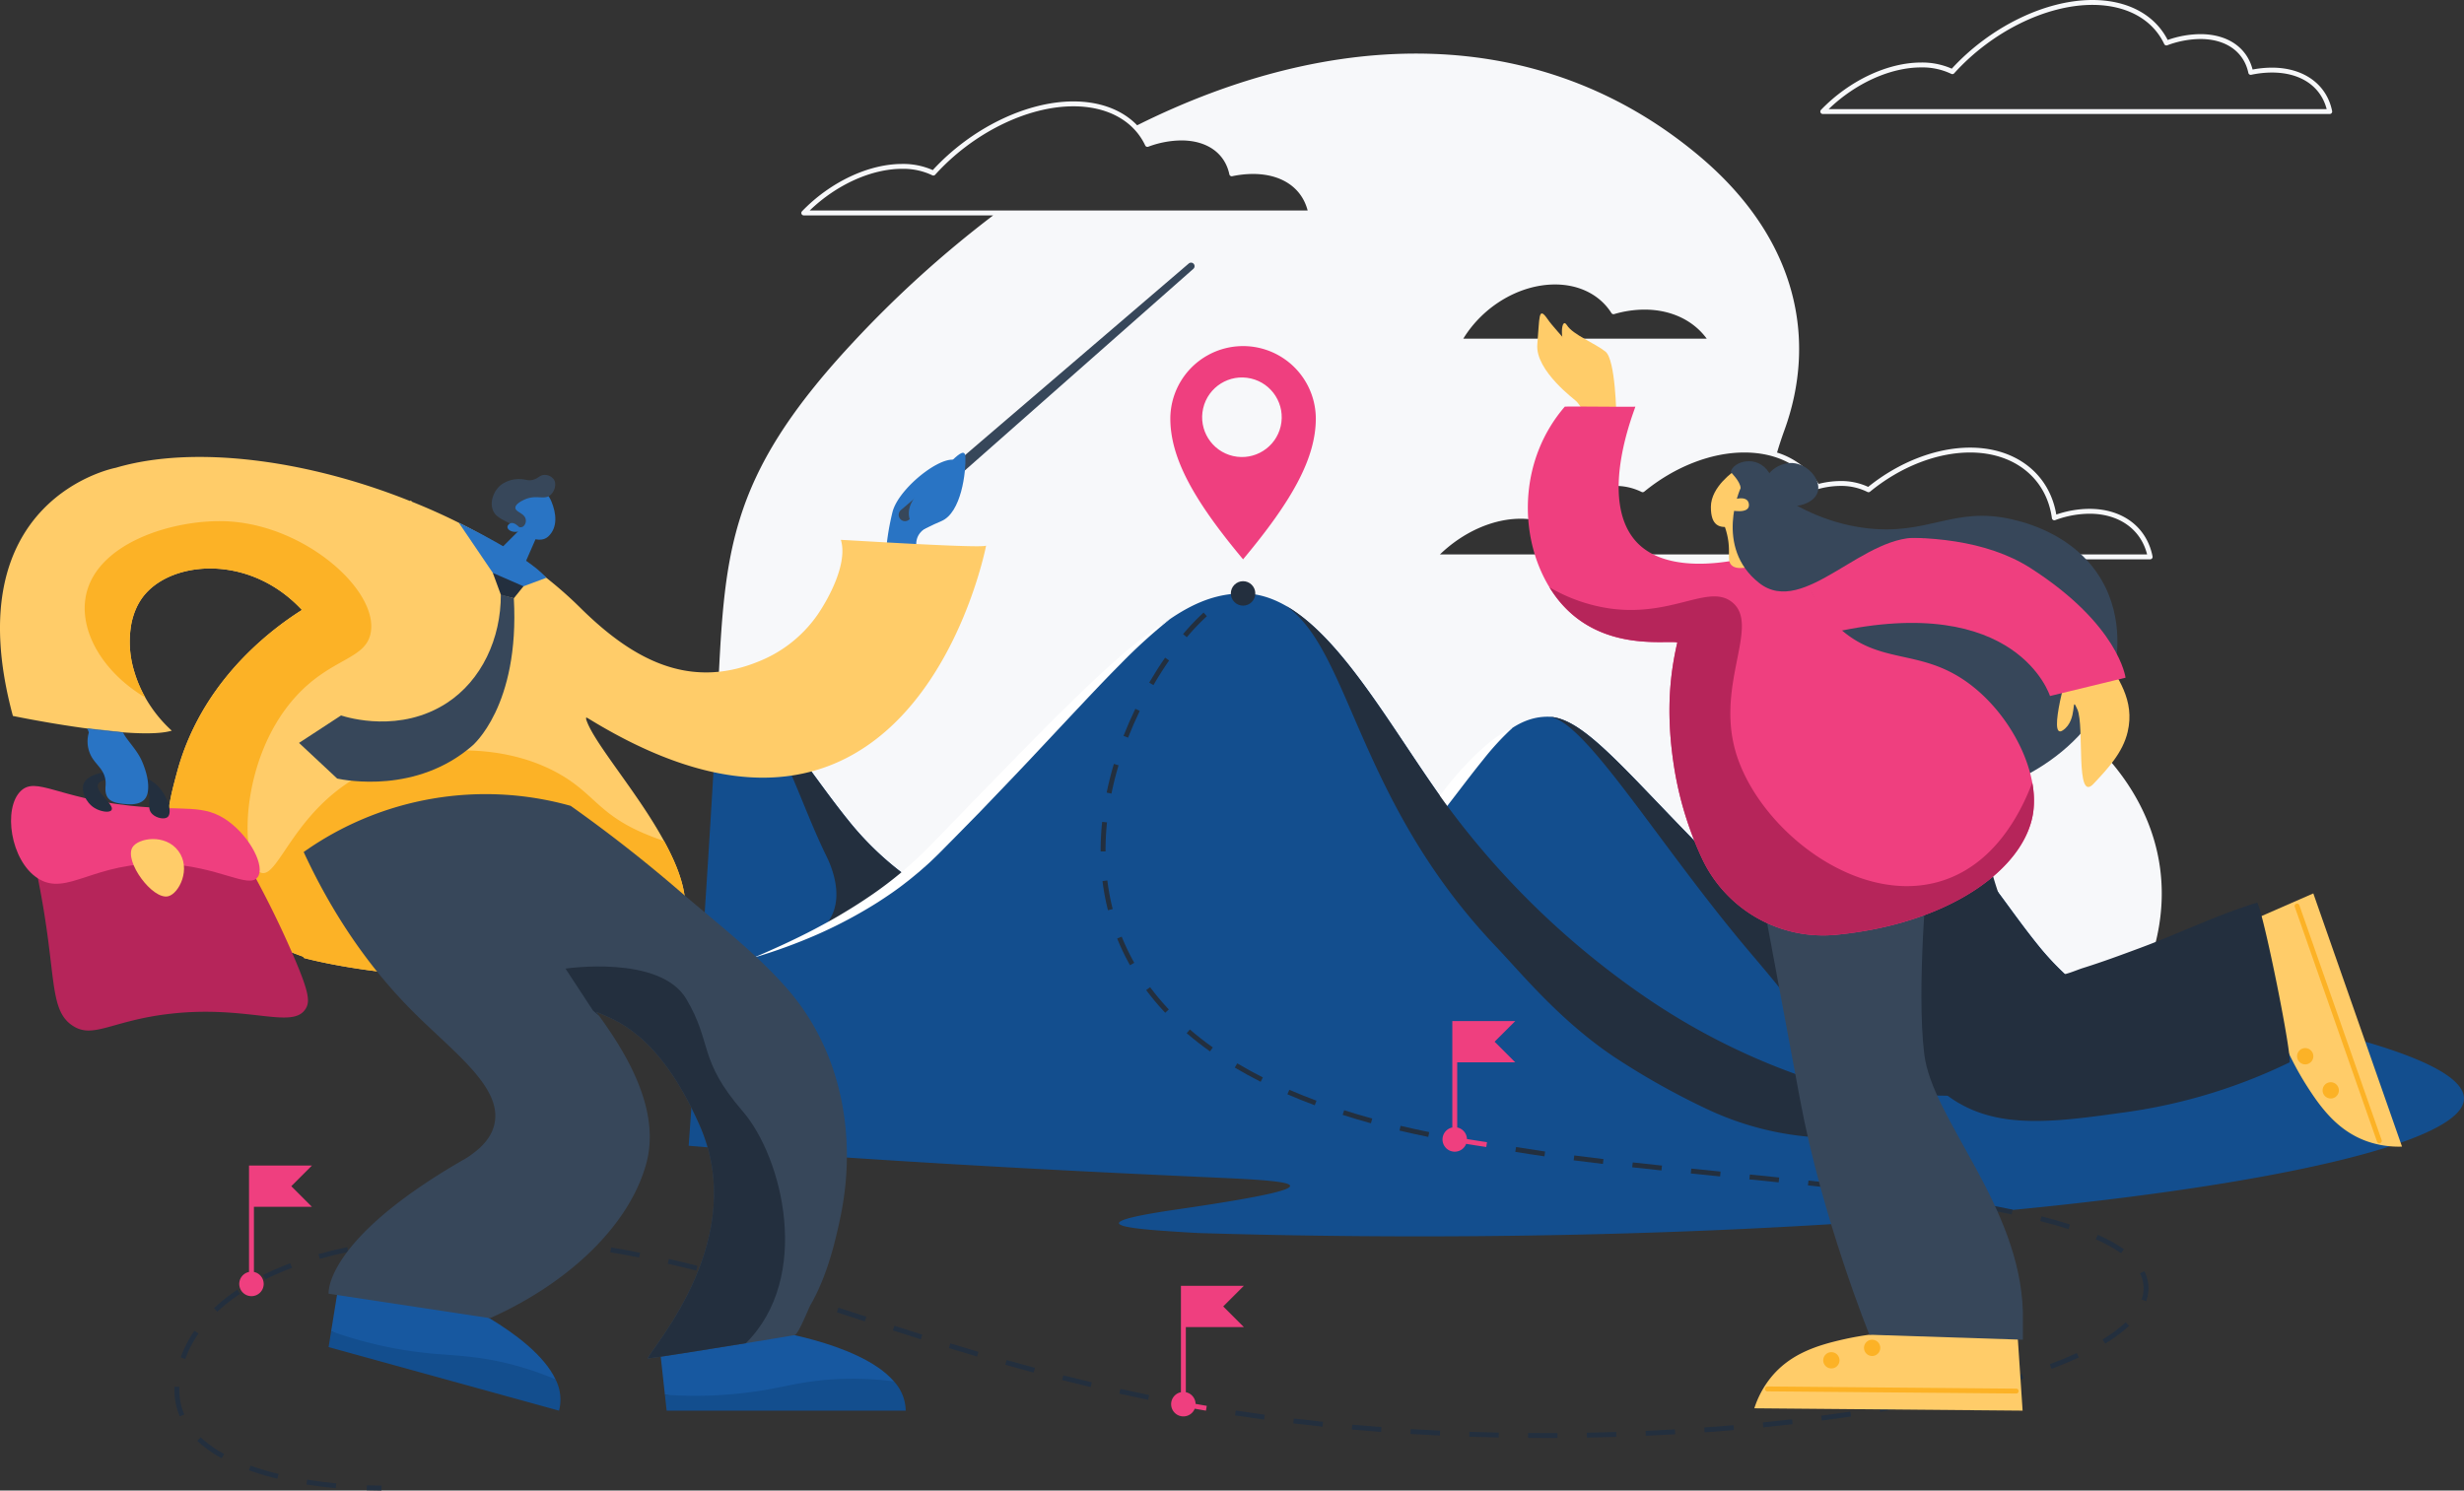 <svg xmlns="http://www.w3.org/2000/svg" width="987.53" height="597.457" viewBox="0 0 987.53 597.457">
  <rect x="0" y="0" width="987.53" height="597.457" fill="#333333" stroke="none"/>
  <g id="Group_2084" data-name="Group 2084" transform="translate(-155.652 -505.31)">
    <path id="Path_2264" data-name="Path 2264" d="M2000.94,532.425a42.01,42.01,0,0,0-7.76.758c-2.315-8.908-10.074-14.191-20.955-14.191a40.232,40.232,0,0,0-13.083,2.337c-5.21-10.194-16.146-16.019-30.163-16.019-18.947,0-40.994,10.785-56.364,27.528a29.262,29.262,0,0,0-12.287-2.467c-13.469,0-28.842,7.269-40.119,18.97a.98.98,0,0,0,.706,1.661h203.177a.98.98,0,0,0,.961-1.174C2022.894,539.093,2013.655,532.425,2000.94,532.425Zm-177.66,16.616c10.734-10.354,24.738-16.709,37.048-16.709a26.926,26.926,0,0,1,12.085,2.582.978.978,0,0,0,1.164-.221c15.034-16.658,36.78-27.422,55.4-27.422,13.589,0,24.079,5.72,28.781,15.692a.98.98,0,0,0,1.223.5,38.771,38.771,0,0,1,13.242-2.513c10.264,0,17.463,5.076,19.259,13.579a.978.978,0,0,0,1.16.757,40.7,40.7,0,0,1,8.3-.9c11.425,0,19.527,5.451,21.921,14.655Zm27.765,216.965c-31.527-5.336-45.871-19.507-50.778-36.494h151.851a.981.981,0,0,0,.962-1.169c-2.312-11.764-11.994-19.072-25.268-19.072a41.61,41.61,0,0,0-13.305,2.293c-2.771-16.344-16.2-26.832-34.548-26.832-13.566,0-28.42,5.73-40.844,15.739a25.631,25.631,0,0,0-11.1-2.342,35.38,35.38,0,0,0-8.75,1.144,30.916,30.916,0,0,0-16.678-12.557c.893-3.021,1.869-5.993,2.918-8.869,13.018-35.72,5.953-76.676-34.7-110.513-64.012-53.275-146.8-50.684-224.677-11.806-5.933-6.152-14.834-9.563-25.545-9.563-18.948,0-40.995,10.785-56.364,27.527a29.267,29.267,0,0,0-12.287-2.467c-13.469,0-28.842,7.269-40.119,18.97a.98.98,0,0,0,.706,1.661h75.9a441.5,441.5,0,0,0-56.547,51.3c-50.679,54.522-51.09,84.6-53.923,143.519L1507.66,943.411l429.875-24.388C1988.585,844.927,1930.553,779.462,1851.045,766.006ZM1414.882,589.695c10.733-10.354,24.737-16.709,37.047-16.709a26.917,26.917,0,0,1,12.085,2.582.979.979,0,0,0,1.165-.221c15.034-16.658,36.78-27.422,55.4-27.422,13.589,0,24.079,5.719,28.782,15.692a.98.98,0,0,0,1.222.5,38.77,38.77,0,0,1,13.243-2.513c10.264,0,17.463,5.076,19.257,13.579a.98.98,0,0,0,1.16.757,40.711,40.711,0,0,1,8.3-.9c11.424,0,19.526,5.452,21.92,14.655Zm298.734,29.644c9.75,0,17.986,4.176,22.6,11.458a.982.982,0,0,0,1.1.416,43.371,43.371,0,0,1,12.178-1.8c10.5,0,19.472,4.221,24.913,11.649h-97.565C1684.817,628,1699.39,619.339,1713.616,619.339Zm-13.816,93.9a29.882,29.882,0,0,1,7.294.875.974.974,0,0,0,.945-.27c8.3-8.615,19.319-13.758,29.466-13.758a23.435,23.435,0,0,1,10.782,2.411.978.978,0,0,0,1.068-.114c12.178-9.973,26.791-15.694,40.092-15.694,12.729,0,22.864,5.053,28.542,14.228a.983.983,0,0,0,1.094.429,33.727,33.727,0,0,1,8.932-1.261A23.434,23.434,0,0,1,1838.8,702.5a.978.978,0,0,0,1.068-.114c12.178-9.973,26.791-15.694,40.092-15.694,17.745,0,30.615,10.331,32.786,26.32a.981.981,0,0,0,1.308.789,40.163,40.163,0,0,1,13.76-2.57c11.829,0,20.565,6.219,23.084,16.32H1667.477C1676.8,718.554,1688.729,713.241,1699.8,713.241Z" transform="translate(-934.724)" fill="#f7f8fa"/>
    <path id="Path_2265" data-name="Path 2265" d="M1886.631,1674.371a107.918,107.918,0,0,1-15.825-15.536c-18.9-23.009-28.749-44.645-46.467-44.645s-30.317,19.1-44.645,35.533c-1.307,1.5-2.716,3.052-4.22,4.637a234.225,234.225,0,0,1-26.758-22.074c-41.037-39.8-59.849-66.511-75.622-66.511-12.387,0-22.952,9.172-41.754,33.71l-.157-.218c-25.767-35.995-49.818-82.911-80.178-82.911s-52.716,30.655-123.911,102.956a138.363,138.363,0,0,1-11.224,10.186,122.415,122.415,0,0,1-21.6-20.361c-21-25.563-31.941-49.6-51.625-49.6-.774,0-1.53.05-2.279.123-2.927,52.709-6.839,112.929-11.56,178.089,64.745,5.374,135.092,9.33,204.369,12.458,35.475,1.6,64.273,2.464-8.6,13.061-32.74,4.761-27.293,7-6.283,8.526,7.888.572,14.135.922,15.391.959,272.855,8.226,505.723-23.383,506.638-53.741C2040.8,1703.262,1981.706,1687.268,1886.631,1674.371Z" transform="translate(-897.15 -773.177)" fill="#134e8e" fill-rule="evenodd"/>
    <path id="Path_2266" data-name="Path 2266" d="M2598.838,1755.487c4.3-4.032,8.962-7.908,14.366-10.351a107.431,107.431,0,0,0-11.77,12.751c-3.636,4.47-7.13,9.075-10.658,13.668s-7.046,9.215-10.652,13.78l-3.629-2.682c3.33-4.805,6.808-9.513,10.485-14.084A137.391,137.391,0,0,1,2598.838,1755.487Zm164.25,37.247a58.824,58.824,0,0,0-12.665,9.8c-7.615,7.418-14.013,15.775-20.95,23.339q-3.984,4.336-8.27,8.376l2.606,4.048a126.22,126.22,0,0,0,9.273-9.11c7.165-7.856,13.271-16.311,20.092-24.017a67.165,67.165,0,0,1,11.177-10.405,29.974,29.974,0,0,1,14.131-5.621C2773.226,1788.624,2767.806,1790.174,2763.087,1792.734Z" transform="translate(-1851.292 -948.133)" fill="#fff"/>
    <path id="Path_2267" data-name="Path 2267" d="M2207.623,1123.394a29.156,29.156,0,0,0-58.311,0c0,16.1,9.662,33.17,29.156,56.489C2197.961,1156.564,2207.623,1139.5,2207.623,1123.394Z" transform="translate(-1524.612 -450.371)" fill="#ef3f7f"/>
    <circle id="Ellipse_25" data-name="Ellipse 25" cx="15.944" cy="15.944" r="15.944" transform="matrix(0.223, -0.975, 0.975, 0.223, 634.298, 684.549)" fill="#f7f8fa"/>
    <circle id="Ellipse_26" data-name="Ellipse 26" cx="4.901" cy="4.901" r="4.901" transform="translate(646.923 743.178) rotate(-45)" fill="#232f3e"/>
    <path id="Path_2268" data-name="Path 2268" d="M2642.173,2244.979l-8.269,8.269,8.269,8.269H2618.92v26.106a4.894,4.894,0,0,1,3.9,4.632c2.654.438,5.332.864,8.031,1.26l-.285,1.939c-2.712-.4-5.4-.825-8.069-1.265a4.9,4.9,0,1,1-5.542-6.566v-42.644Z" transform="translate(-1879.238 -1330.378)" fill="#ef3f7f"/>
    <path id="Path_2269" data-name="Path 2269" d="M2160.529,2743.331c1.5.266,3,.531,4.481.784l-.329,1.932c-1.49-.254-2.993-.52-4.5-.786a4.9,4.9,0,1,1-5.526-6.616V2696h25.213l-8.269,8.269,8.269,8.269H2156.62v26.107A4.9,4.9,0,0,1,2160.529,2743.331Z" transform="translate(-1525.703 -1675.287)" fill="#ef3f7f"/>
    <path id="Path_2270" data-name="Path 2270" d="M568.105,2543.47a4.9,4.9,0,0,1-.98-9.7v-42.645h25.213l-8.269,8.27,8.269,8.269H569.086v26.106a4.9,4.9,0,0,1-.98,9.7Z" transform="translate(-311.667 -1518.61)" fill="#ef3f7f"/>
    <path id="Path_2271" data-name="Path 2271" d="M2032.571,1917.418l-1.961.006v-.448a110.958,110.958,0,0,1,.6-11.418l1.95.2a108.976,108.976,0,0,0-.59,11.215Z" transform="translate(-1433.837 -1070.812)" fill="#232f3e"/>
    <path id="Path_2272" data-name="Path 2272" d="M1965.453,2848.507c3.794.965,7.635,1.911,11.418,2.812l-.454,1.907c-3.793-.9-7.645-1.852-11.448-2.819Z" transform="translate(-1383.64 -1791.914)" fill="#232f3e"/>
    <path id="Path_2273" data-name="Path 2273" d="M1868.738,2822.506c3.784,1.074,7.6,2.129,11.336,3.136l-.51,1.894c-3.746-1.01-7.569-2.068-11.361-3.144Z" transform="translate(-1309.64 -1772.03)" fill="#232f3e"/>
    <path id="Path_2274" data-name="Path 2274" d="M1581.959,2733.309l11.2,3.622-.6,1.865-11.2-3.621Z" transform="translate(-1090.281 -1703.818)" fill="#232f3e"/>
    <path id="Path_2275" data-name="Path 2275" d="M1772.712,2794.124q5.562,1.707,11.264,3.4l-.557,1.88q-5.713-1.693-11.282-3.405Z" transform="translate(-1236.175 -1750.326)" fill="#232f3e"/>
    <path id="Path_2276" data-name="Path 2276" d="M1677.21,2764.075q5.55,1.779,11.215,3.571l-.59,1.871q-5.673-1.79-11.224-3.574Z" transform="translate(-1163.124 -1727.346)" fill="#232f3e"/>
    <path id="Path_2277" data-name="Path 2277" d="M2109.752,2187.191a100.245,100.245,0,0,0,7.494,8.921l-1.427,1.346a102.208,102.208,0,0,1-7.641-9.1Z" transform="translate(-1493.157 -1286.186)" fill="#232f3e"/>
    <path id="Path_2278" data-name="Path 2278" d="M1486.561,2703.092q5.6,1.724,11.244,3.519l-.592,1.869q-5.641-1.789-11.229-3.513Z" transform="translate(-1017.345 -1680.711)" fill="#232f3e"/>
    <path id="Path_2279" data-name="Path 2279" d="M2119.712,1625.785l1.61,1.118c-2.183,3.143-4.3,6.467-6.28,9.881l-1.7-.985C2115.357,1632.34,2117.5,1628.97,2119.712,1625.785Z" transform="translate(-1497.108 -856.861)" fill="#232f3e"/>
    <path id="Path_2280" data-name="Path 2280" d="M2062.89,2871.659c3.869.856,7.739,1.68,11.5,2.451l-.393,1.92c-3.773-.771-7.653-1.6-11.532-2.457Z" transform="translate(-1458.199 -1809.619)" fill="#232f3e"/>
    <path id="Path_2281" data-name="Path 2281" d="M2035.717,2005.424a92,92,0,0,0,2.145,11.447l-1.9.484a94.14,94.14,0,0,1-2.191-11.692Z" transform="translate(-1436.255 -1147.183)" fill="#232f3e"/>
    <path id="Path_2282" data-name="Path 2282" d="M2063.892,2112.573a90.659,90.659,0,0,1-5.146-10.725l1.82-.729a88.8,88.8,0,0,0,5.033,10.491Z" transform="translate(-1455.354 -1220.364)" fill="#232f3e"/>
    <path id="Path_2283" data-name="Path 2283" d="M2269.46,2324.387c-3.588-1.817-7.079-3.735-10.375-5.7l1.005-1.683c3.257,1.944,6.707,3.841,10.255,5.637Z" transform="translate(-1608.56 -1385.454)" fill="#232f3e"/>
    <path id="Path_2284" data-name="Path 2284" d="M493.135,2954.163a45.189,45.189,0,0,0,9.37,6.666l-.942,1.719a47.111,47.111,0,0,1-9.775-6.961Z" transform="translate(-257.053 -1872.713)" fill="#232f3e"/>
    <path id="Path_2285" data-name="Path 2285" d="M614.767,2657.625l.685,1.836a115.951,115.951,0,0,0-10.729,4.612l-.868-1.758A117.445,117.445,0,0,1,614.767,2657.625Z" transform="translate(-342.754 -1645.941)" fill="#232f3e"/>
    <path id="Path_2286" data-name="Path 2286" d="M1390.508,2674.849c3.665,1.013,7.38,2.074,11.356,3.244l-.553,1.88c-3.966-1.167-7.671-2.225-11.326-3.235Z" transform="translate(-943.933 -1659.113)" fill="#232f3e"/>
    <path id="Path_2287" data-name="Path 2287" d="M470.6,2773.677a45.4,45.4,0,0,0-5.176,9.9l-.11.3-1.845-.664.117-.319a47.356,47.356,0,0,1,5.4-10.329Z" transform="translate(-235.396 -1733.84)" fill="#232f3e"/>
    <path id="Path_2288" data-name="Path 2288" d="M529.541,2702.726l1.088,1.631a69.9,69.9,0,0,0-9.109,7.184l-1.343-1.428A71.969,71.969,0,0,1,529.541,2702.726Z" transform="translate(-278.763 -1680.431)" fill="#232f3e"/>
    <path id="Path_2289" data-name="Path 2289" d="M2071.388,1724.465l-1.826-.712c1.423-3.647,3.017-7.306,4.74-10.874l1.765.852C2074.367,1717.253,2072.793,1720.865,2071.388,1724.465Z" transform="translate(-1463.625 -923.464)" fill="#232f3e"/>
    <path id="Path_2290" data-name="Path 2290" d="M454.764,2869.126a24.843,24.843,0,0,0,1.983,9.879l-1.8.775a26.793,26.793,0,0,1-2.143-10.654c0-.411.008-.828.025-1.249l1.959.081Q454.763,2868.549,454.764,2869.126Z" transform="translate(-227.241 -1806.728)" fill="#232f3e"/>
    <path id="Path_2291" data-name="Path 2291" d="M2042.782,1818.678l-1.921-.393c.776-3.8,1.748-7.673,2.891-11.506l1.879.561C2044.5,1811.118,2043.546,1814.932,2042.782,1818.678Z" transform="translate(-1441.677 -995.273)" fill="#232f3e"/>
    <path id="Path_2292" data-name="Path 2292" d="M580.379,3002.474a111.58,111.58,0,0,0,11.2,3.314l-.462,1.905a113.629,113.629,0,0,1-11.4-3.374Z" transform="translate(-324.296 -1909.657)" fill="#232f3e"/>
    <path id="Path_2293" data-name="Path 2293" d="M997.055,2610.88c3.933.114,7.9.3,11.791.548l-.125,1.957c-3.869-.248-7.813-.431-11.722-.544Z" transform="translate(-643.404 -1610.193)" fill="#232f3e"/>
    <path id="Path_2294" data-name="Path 2294" d="M1195.694,2630.636c3.814.64,7.718,1.358,11.6,2.135l-.384,1.922c-3.866-.771-7.75-1.486-11.544-2.123Z" transform="translate(-795.103 -1625.301)" fill="#232f3e"/>
    <path id="Path_2295" data-name="Path 2295" d="M677.971,3026.314c3.759.606,7.674,1.106,11.637,1.486l-.187,1.951c-4-.383-7.961-.888-11.762-1.5Z" transform="translate(-399.195 -1927.888)" fill="#232f3e"/>
    <path id="Path_2296" data-name="Path 2296" d="M1293.676,2650.22c3.691.842,7.543,1.774,11.448,2.767l-.484,1.9c-3.889-.988-7.725-1.916-11.4-2.755Z" transform="translate(-869.947 -1640.278)" fill="#232f3e"/>
    <path id="Path_2297" data-name="Path 2297" d="M1096.715,2617.306c3.876.386,7.819.848,11.72,1.372l-.261,1.944c-3.878-.521-7.8-.98-11.653-1.364Z" transform="translate(-719.511 -1615.108)" fill="#232f3e"/>
    <path id="Path_2298" data-name="Path 2298" d="M908.591,2610.327l.014,1.961c-3.953.029-7.9.138-11.739.324l-.1-1.958C900.635,2610.466,904.612,2610.356,908.591,2610.327Z" transform="translate(-566.756 -1609.771)" fill="#232f3e"/>
    <path id="Path_2299" data-name="Path 2299" d="M709.7,2630.111l.4,1.918c-3.913.817-7.742,1.749-11.382,2.773l-.531-1.888C701.866,2631.879,705.74,2630.935,709.7,2630.111Z" transform="translate(-414.89 -1624.9)" fill="#232f3e"/>
    <path id="Path_2300" data-name="Path 2300" d="M808.428,2615.312l.186,1.951c-3.962.377-7.881.85-11.649,1.406l-.286-1.94C800.479,2616.168,804.433,2615.691,808.428,2615.312Z" transform="translate(-490.212 -1613.583)" fill="#232f3e"/>
    <path id="Path_2301" data-name="Path 2301" d="M2359.017,2922.123c3.882.47,7.813.915,11.685,1.323l-.2,1.949c-3.882-.409-7.823-.854-11.716-1.325Z" transform="translate(-1684.8 -1848.21)" fill="#232f3e"/>
    <path id="Path_2302" data-name="Path 2302" d="M3070.593,2933.455l.167,1.953c-3.91.335-7.87.646-11.769.924l-.14-1.955C3062.741,2934.1,3066.69,2933.789,3070.593,2933.455Z" transform="translate(-2220.164 -1856.876)" fill="#232f3e"/>
    <path id="Path_2303" data-name="Path 2303" d="M3368.624,2893.734l.365,1.926c-3.8.72-7.708,1.419-11.628,2.078l-.326-1.934C3360.943,2895.148,3364.841,2894.451,3368.624,2893.734Z" transform="translate(-2448.195 -1826.5)" fill="#232f3e"/>
    <path id="Path_2304" data-name="Path 2304" d="M3269.705,2910.376l.289,1.94c-3.826.57-7.761,1.123-11.693,1.641l-.257-1.943C3261.966,2911.5,3265.889,2910.946,3269.705,2910.376Z" transform="translate(-2372.493 -1839.227)" fill="#232f3e"/>
    <path id="Path_2305" data-name="Path 2305" d="M3466.812,2872.754l.461,1.905c-3.714.9-7.591,1.782-11.524,2.623l-.409-1.917C3459.255,2874.528,3463.114,2873.649,3466.812,2872.754Z" transform="translate(-2523.371 -1810.456)" fill="#232f3e"/>
    <path id="Path_2306" data-name="Path 2306" d="M3446.243,2544.428c-3.711-.589-7.634-1.177-11.656-1.748l.276-1.941c4.033.573,7.966,1.162,11.688,1.754Z" transform="translate(-2507.501 -1556.554)" fill="#232f3e"/>
    <path id="Path_2307" data-name="Path 2307" d="M3147.445,2509.522q-5.87-.6-11.752-1.195l.2-1.951q5.877.593,11.756,1.195Z" transform="translate(-2278.928 -1530.276)" fill="#232f3e"/>
    <path id="Path_2308" data-name="Path 2308" d="M3170.315,2923.466l.224,1.947c-3.839.443-7.789.869-11.738,1.266l-.2-1.951C3162.545,2924.333,3166.485,2923.907,3170.315,2923.466Z" transform="translate(-2296.45 -1849.238)" fill="#232f3e"/>
    <path id="Path_2309" data-name="Path 2309" d="M3247.254,2519.889q-5.827-.65-11.727-1.277l.207-1.949q5.9.627,11.739,1.277Z" transform="translate(-2355.274 -1538.143)" fill="#232f3e"/>
    <path id="Path_2310" data-name="Path 2310" d="M3346.885,2531.233q-5.781-.748-11.7-1.45l.231-1.947q5.929.706,11.723,1.452Z" transform="translate(-2431.483 -1546.687)" fill="#232f3e"/>
    <path id="Path_2311" data-name="Path 2311" d="M3735.993,2616.52a58.537,58.537,0,0,0-10.143-5.548l.787-1.8a60.5,60.5,0,0,1,10.485,5.741Z" transform="translate(-2730.239 -1608.89)" fill="#232f3e"/>
    <path id="Path_2312" data-name="Path 2312" d="M3746.673,2758.162l1.344,1.427a57.792,57.792,0,0,1-9.6,7.128l-1.019-1.675A55.874,55.874,0,0,0,3746.673,2758.162Z" transform="translate(-2739.07 -1722.825)" fill="#232f3e"/>
    <path id="Path_2313" data-name="Path 2313" d="M3804.534,2677.916a15.825,15.825,0,0,1-.886,5.168l-1.853-.639a13.894,13.894,0,0,0,.779-4.529,13.159,13.159,0,0,0-1.439-5.958l1.752-.881A15.1,15.1,0,0,1,3804.534,2677.916Z" transform="translate(-2787.812 -1656.228)" fill="#232f3e"/>
    <path id="Path_2314" data-name="Path 2314" d="M3658.352,2810.522l.823,1.779c-3.352,1.551-7.036,3.085-10.948,4.561l-.693-1.834C3651.4,2813.568,3655.042,2812.052,3658.352,2810.522Z" transform="translate(-2670.348 -1762.866)" fill="#232f3e"/>
    <path id="Path_2315" data-name="Path 2315" d="M3545.06,2560.779c-3.623-.768-7.51-1.529-11.556-2.261l.351-1.93c4.064.737,7.97,1.5,11.611,2.273Z" transform="translate(-2583.146 -1568.675)" fill="#232f3e"/>
    <path id="Path_2316" data-name="Path 2316" d="M3563.767,2846.021l.6,1.867c-3.59,1.147-7.406,2.279-11.343,3.368l-.523-1.89C3556.411,2848.285,3560.2,2847.159,3563.767,2846.021Z" transform="translate(-2597.671 -1790.013)" fill="#232f3e"/>
    <path id="Path_2317" data-name="Path 2317" d="M3642.607,2582.755c-3.435-1.106-7.232-2.191-11.288-3.227l.484-1.9c4.094,1.045,7.93,2.142,11.4,3.26Z" transform="translate(-2657.948 -1584.765)" fill="#232f3e"/>
    <path id="Path_2318" data-name="Path 2318" d="M2458.627,2932.6c3.884.349,7.828.675,11.723.968l-.148,1.955c-3.9-.293-7.858-.619-11.752-.97Z" transform="translate(-1761.02 -1856.223)" fill="#232f3e"/>
    <path id="Path_2319" data-name="Path 2319" d="M2186.515,2268.108c-3.284-2.336-6.428-4.792-9.344-7.3l1.278-1.486c2.871,2.468,5.967,4.887,9.2,7.189Z" transform="translate(-1545.917 -1341.346)" fill="#232f3e"/>
    <path id="Path_2320" data-name="Path 2320" d="M2454.21,2402.094c-3.837-1.056-7.648-2.187-11.327-3.364l.6-1.867c3.653,1.168,7.438,2.292,11.25,3.341Z" transform="translate(-1749.115 -1446.528)" fill="#232f3e"/>
    <path id="Path_2321" data-name="Path 2321" d="M2551.2,2427.881c-3.908-.795-7.788-1.648-11.534-2.536l.452-1.907c3.726.882,7.586,1.73,11.473,2.521Z" transform="translate(-1823.127 -1466.851)" fill="#232f3e"/>
    <path id="Path_2322" data-name="Path 2322" d="M2658.594,2944.775c3.9.128,7.86.235,11.761.313l-.04,1.96c-3.909-.079-7.874-.185-11.785-.315Z" transform="translate(-1914.026 -1865.533)" fill="#232f3e"/>
    <path id="Path_2323" data-name="Path 2323" d="M2558.526,2940.1c3.873.235,7.825.447,11.747.63l-.092,1.958c-3.931-.184-7.892-.4-11.774-.632Z" transform="translate(-1837.46 -1861.958)" fill="#232f3e"/>
    <path id="Path_2324" data-name="Path 2324" d="M2359.706,2368.266c-3.761-1.4-7.455-2.879-10.976-4.4l.779-1.8c3.49,1.51,7.149,2.978,10.88,4.363Z" transform="translate(-1677.113 -1419.917)" fill="#232f3e"/>
    <path id="Path_2325" data-name="Path 2325" d="M2172.547,1558.9l-1.5-1.265a91.511,91.511,0,0,1,8.219-8.621l1.32,1.45A89.435,89.435,0,0,0,2172.547,1558.9Z" transform="translate(-1541.235 -798.156)" fill="#232f3e"/>
    <path id="Path_2326" data-name="Path 2326" d="M2259.771,2908.516c3.825.59,7.741,1.159,11.636,1.694l-.266,1.943c-3.907-.537-7.833-1.108-11.669-1.7Z" transform="translate(-1608.856 -1837.805)" fill="#232f3e"/>
    <path id="Path_2327" data-name="Path 2327" d="M3047.669,2499.453q-5.9-.593-11.744-1.188l.2-1.951q5.838.6,11.74,1.188Z" transform="translate(-2202.632 -1522.581)" fill="#232f3e"/>
    <path id="Path_2328" data-name="Path 2328" d="M2947.844,2488.993q-5.929-.625-11.74-1.265l.217-1.949q5.8.642,11.728,1.265Z" transform="translate(-2126.296 -1514.525)" fill="#232f3e"/>
    <path id="Path_2329" data-name="Path 2329" d="M2870.6,2945.068l.061,1.959c-3.947.125-7.917.222-11.8.292l-.034-1.961C2862.7,2945.288,2866.666,2945.191,2870.6,2945.068Z" transform="translate(-2067.202 -1865.757)" fill="#232f3e"/>
    <path id="Path_2330" data-name="Path 2330" d="M2970.658,2940.609l.113,1.957c-3.885.225-7.851.428-11.789.6l-.088-1.959C2962.825,2941.036,2966.782,2940.833,2970.658,2940.609Z" transform="translate(-2143.725 -1862.347)" fill="#232f3e"/>
    <path id="Path_2331" data-name="Path 2331" d="M2770.517,2946.819l.01,1.96q-2.165.01-4.332.011-3.761,0-7.462-.029l.015-1.961C2762.631,2946.833,2766.58,2946.837,2770.517,2946.819Z" transform="translate(-1990.654 -1867.083)" fill="#232f3e"/>
    <path id="Path_2332" data-name="Path 2332" d="M2848.123,2477.338c-4.044-.477-7.989-.964-11.726-1.447l.251-1.945c3.73.483,7.668.969,11.7,1.445Z" transform="translate(-2050.047 -1505.476)" fill="#232f3e"/>
    <path id="Path_2333" data-name="Path 2333" d="M2748.629,2463.286c-4.106-.592-8.038-1.2-11.687-1.8l.32-1.934c3.636.6,7.554,1.205,11.647,1.8Z" transform="translate(-1973.991 -1494.467)" fill="#232f3e"/>
    <path id="Path_2334" data-name="Path 2334" d="M780.441,3036.015c2,.065,3.968.1,5.848.1v1.96c-1.9,0-3.891-.033-5.912-.1Z" transform="translate(-477.746 -1935.307)" fill="#232f3e"/>
    <path id="Path_2335" data-name="Path 2335" d="M2625.56,1710.462q3.706,1.609,7.385,3.133a286.047,286.047,0,0,0,38.016,12.481c4.921,1.27,7.545,2.461,7.481,3.527h0c-.217,3.553-30.462,4.843-76.037,3.872-8.62-.184-17.8-.45-27.418-.795,3.488.913,6.99,1.775,10.513,2.559,13.737,3.057,21.193,5.919,21.041,8.426h0c-.187,3.06-11.8,5.26-32.331,6.605l-.259.017A120.378,120.378,0,0,1,2514,1738.7a299.024,299.024,0,0,1-36.883-20.8c-21.732-14.665-36.877-33.314-46.979-43.923-55.973-58.781-58.424-119.033-84.431-136.787,22.726,12.935,42.371,49.013,63.128,78.01a331.837,331.837,0,0,0,83.575,80.6,266.5,266.5,0,0,0,60.96,30.3c13.969-7.552-.626-25.282-21.417-49.774-37.049-43.644-66.948-94.618-81.207-94.618,15.773,0,34.585,26.716,75.622,66.511,21.323,20.678,50.352,38.879,79.915,53.349,17.945-8.757,23.547-26.951,21.287-41.768a52.329,52.329,0,0,0-8.471-21.976c9.022,8.319,17.369,22.351,29.358,36.944a114.055,114.055,0,0,0,25.862,22.8,94.66,94.66,0,0,0,16.66,8.388c1.422.567,2.152,1.107,2.121,1.611h0C2692.918,1710.569,2665.7,1711.532,2625.56,1710.462Z" transform="translate(-1674.802 -789.109)" fill="#232f3e"/>
    <path id="Path_2336" data-name="Path 2336" d="M1466.923,1802.372a179.478,179.478,0,0,0,33.708-21.328,122.415,122.415,0,0,1-21.6-20.361c-16.248-19.777-26.476-38.63-39.387-46.157,11.5,11.777,19.163,38.458,29.1,58.6C1472.091,1779.919,1476.63,1793.482,1466.923,1802.372Z" transform="translate(-981.911 -924.725)" fill="#232f3e"/>
    <path id="Path_2337" data-name="Path 2337" d="M1606.421,1559.652a216.153,216.153,0,0,0-20.083,18.231c-6.386,6.4-12.565,13.012-18.78,19.6l-18.6,19.827c-6.224,6.591-12.514,13.127-18.79,19.676l-9.534,9.711-4.784,4.839-2.392,2.419-2.492,2.4c-1.642,1.621-3.422,3.087-5.133,4.629-1.786,1.451-3.522,2.966-5.363,4.343-3.605,2.857-7.413,5.433-11.262,7.92a185.705,185.705,0,0,1-24.184,12.886,219.176,219.176,0,0,1-25.624,9.354c8.346-3.58,16.591-7.32,24.579-11.522,3.983-2.118,7.946-4.262,11.781-6.615,3.865-2.3,7.635-4.743,11.327-7.286a157.061,157.061,0,0,0,20.652-17.045c6.316-6.34,12.629-12.947,18.912-19.44l18.972-19.474c6.381-6.44,12.7-12.948,19.208-19.282,6.466-6.373,13.048-12.646,19.865-18.677A159.992,159.992,0,0,1,1606.421,1559.652Z" transform="translate(-981.723 -806.288)" fill="#fff"/>
    <g id="Group_2078" data-name="Group 2078" transform="translate(155.652 610.599)">
      <path id="Path_2338" data-name="Path 2338" d="M1693.685,1290.313c-3.227-7.228-24.267,8.39-27.107,18.975a100.717,100.717,0,0,0-2.964,21.815l1.673,6.971a134.25,134.25,0,0,1,14.844,0c-1.291-8.648-8.906-17.684.683-22.754S1696.912,1297.542,1693.685,1290.313Z" transform="translate(-1308.836 -1209.503)" fill="#2974c4"/>
      <path id="Path_2339" data-name="Path 2339" d="M1687.207,1055.577a2.53,2.53,0,0,0,3.583.237L1804.684,955.3a1.411,1.411,0,0,0-1.852-2.13L1687.47,1052A2.53,2.53,0,0,0,1687.207,1055.577Z" transform="translate(-1326.404 -952.833)" fill="#37475a"/>
      <path id="Path_2340" data-name="Path 2340" d="M160.819,1387.634s23.375,4.854,42.638,6.463c8.586.715,16.356.784,20.866-.508.005.005.079.037.116.053a.944.944,0,0,0-.085-.053l.138-.048a53.909,53.909,0,0,1-10.624-13.3,49.365,49.365,0,0,1-4.494-10.7,40.35,40.35,0,0,1-1.09-18.786,28.517,28.517,0,0,1,.884-3.446c.053-.186.116-.37.185-.556.116-.36.249-.72.391-1.074.069-.18.143-.354.217-.535.143-.349.3-.693.455-1.032a.005.005,0,0,0,.005-.006q.23-.508.492-1a.005.005,0,0,0,.005-.005,22.774,22.774,0,0,1,1.413-2.356.005.005,0,0,0,.005-.005c.2-.3.413-.593.63-.879q.5-.659,1.064-1.286c.37-.424.762-.831,1.17-1.223,12.641-12.312,41.674-13.487,61.456,7.8a129.07,129.07,0,0,0-21.538,17.114c-.312.307-.619.614-.926.926a118.027,118.027,0,0,0-8.316,9.327q-.913,1.143-1.81,2.323t-1.778,2.419a106.133,106.133,0,0,0-7.459,12.037c-.508.963-1.011,1.943-1.493,2.938-.974,1.985-1.9,4.044-2.763,6.161q-.976,2.382-1.842,4.875c-.2.556-.381,1.112-.566,1.678q-.556,1.683-1.059,3.425c-.164.577-.328,1.159-.487,1.747-2.7,10.031-4.949,18.383-2.885,28.145q.31,1.469.731,2.9.278.921.588,1.826a40.174,40.174,0,0,0,1.905,4.526c.143.292.291.588.445.879s.312.583.471.874c.318.577.651,1.149,1,1.72.175.286.355.566.535.847.137.217.275.429.418.64q1.183,1.779,2.551,3.483c.217.27.434.535.656.8s.445.529.672.794.455.524.693.784.471.518.709.778.482.513.731.768c.164.17.328.339.5.508.831.847,1.7,1.673,2.6,2.488.222.206.45.407.678.608a79.034,79.034,0,0,0,7.352,5.717c.3.206.6.412.9.614.323.223.651.439.979.651.508.333,1.022.667,1.541.99.344.217.683.428,1.032.641.323.2.651.4.979.6.042.021.085.048.127.074.328.2.662.392,1,.583.28.164.561.328.847.492.434.249.868.492,1.313.736.355.2.715.392,1.074.588.376.2.757.4,1.138.6s.747.392,1.122.583q1.7.873,3.451,1.7c.323.153.646.307.974.46.461.217.921.429,1.387.64.4.18.8.36,1.2.535s.8.355,1.212.529.81.35,1.218.524c.5.212,1.006.423,1.509.63q1.715.7,3.472,1.376c.842.323,1.694.646,2.551.958.323.117.646.238.974.355.106.042.206.079.312.111l-.005.026a1.761,1.761,0,0,0,.058.207c.037.011.122.276.249.276h.005c4.145,1.085,54.95,14.36,122.906,3.689,37.138-5.834,33.613-28.188,21.279-50.653-2.514-4.589-5.4-9.24-8.385-13.707-9.92-14.864-20.8-28.228-22.841-35.142-.005-.228.079-.485.079-.719V1388c0,.053-.057.1-.01.148a4.046,4.046,0,0,0,.921.561c.064.031.106.069.159.1,54.394,33.369,91.061,26.848,115.39,7.887,34.036-26.514,43.786-77.373,43.786-77.373-.249,1.3-53.857-2.1-58.219-2.271,2.79,9.12-4.474,22.952-9.482,30.215a52.254,52.254,0,0,1-23.223,18.431c-28.748,11.91-51.542-1.445-71.863-21.554-18.738-18.543-42.781-32.528-67.152-42.3-.053-.021-.1-.048-.143-.069s-.085-.173-.127-.189a5.375,5.375,0,0,1-.519-.311h-.068v.245c-41.243-16.578-86.822-22.618-118.047-13.35C202.028,1288.167,137.237,1300.294,160.819,1387.634Z" transform="translate(-155.652 -1205.945)" fill="#ffcc69"/>
      <g id="Group_2066" data-name="Group 2066" transform="translate(264.656 427.323)">
        <path id="Path_2341" data-name="Path 2341" d="M1320.322,2769.146s39.974,4.986,53.871,21.117q-2.358.509-4.716.884c-2.461.391-4.3.569-4.716.611-10.318,1.049-39.245,8.586-70.341,5.531-2.643-.26-6.854-.748-12.044-1.711l-1.818-16.56Z" transform="translate(-1280.557 -2769.146)" fill="#1758a0"/>
        <g id="Group_2065" data-name="Group 2065" transform="translate(1.818 20.02)">
          <path id="Path_2342" data-name="Path 2342" d="M1380.1,2855.338a17.7,17.7,0,0,1,4.7,11.717h-95.811l-.7-6.4a166.319,166.319,0,0,0,41.193-2.074c9.154-1.655,18.737-4.251,33.3-4.336A126.107,126.107,0,0,1,1380.1,2855.338Z" transform="translate(-1288.283 -2854.242)" fill="#134e8e"/>
        </g>
      </g>
      <path id="Path_2343" data-name="Path 2343" d="M324.228,1463.916c.005,0,.005.005.011.005a49.981,49.981,0,0,1-4.5-10.7,40.559,40.559,0,0,1-1.09-18.786,30.683,30.683,0,0,1,.884-3.446c.064-.186.122-.371.185-.556.116-.36.249-.72.391-1.074.069-.18.143-.355.217-.535.143-.349.3-.694.455-1.032a.005.005,0,0,0,.005-.006q.23-.508.492-1a.005.005,0,0,0,.005-.005,23.315,23.315,0,0,1,1.414-2.356.005.005,0,0,0,.005-.005c.207-.3.418-.593.635-.879.333-.439.688-.868,1.059-1.286s.762-.826,1.17-1.223c12.641-12.312,41.674-13.487,61.456,7.8a129.07,129.07,0,0,0-21.538,17.114c-.312.307-.619.614-.926.926a118,118,0,0,0-8.316,9.327q-.913,1.143-1.81,2.323t-1.778,2.419a106.133,106.133,0,0,0-7.459,12.037q-.762,1.445-1.493,2.938c-.974,1.985-1.895,4.044-2.763,6.161-.646,1.588-1.265,3.213-1.842,4.875-.2.556-.381,1.112-.566,1.678q-.556,1.683-1.059,3.425c-.164.577-.328,1.159-.487,1.747-2.7,10.031-4.949,18.384-2.885,28.145q.31,1.469.73,2.9.278.921.588,1.826a40.177,40.177,0,0,0,1.905,4.526c.143.292.291.588.445.879s.312.583.471.874c.318.577.651,1.149,1,1.72.175.286.355.566.535.847.137.217.275.429.418.64q1.183,1.779,2.551,3.483c.217.27.434.535.656.8s.445.529.672.794.455.524.693.784.471.518.709.778.482.513.731.768c.164.17.328.339.5.508.831.847,1.7,1.673,2.6,2.488.222.206.45.407.678.608a79.036,79.036,0,0,0,7.352,5.717c.3.206.6.412.9.614.323.223.651.439.979.651.508.333,1.022.667,1.541.99.344.217.683.428,1.032.64.323.2.651.4.979.6.042.021.085.047.127.074.328.2.662.392,1,.583.28.164.561.328.847.492.434.249.868.492,1.313.736.355.2.715.392,1.074.588.376.2.757.4,1.138.6s.747.392,1.122.583q1.7.873,3.451,1.7c.323.153.646.307.974.46.461.217.921.429,1.387.64.4.18.8.36,1.2.535s.8.355,1.212.529.81.35,1.218.524c.5.212,1.006.424,1.509.63q1.715.7,3.472,1.376c.842.323,1.694.646,2.551.958.328.122.651.238.974.355.106.042.206.281.312.313s.2.308.3.308h.005c4.145,1.085,54.95,14.36,122.906,3.689,37.138-5.834,33.613-28.188,21.279-50.653-2.117-.673-4.393-1.527-6.9-2.555-18.924-7.754-20.845-16.038-34.481-23.967-23.349-13.588-55.442-11.907-77.1-1.453-29.78,14.383-35.9,43.447-43.1,40.7-8.21-3.139-9.11-44.4,13.408-69.918,14.393-16.309,28.69-15.252,30.648-26.341,2.986-16.9-26.043-42.782-56.988-44.539-21.565-1.223-54.627,8.675-57.465,31.606C298.471,1438.582,307.819,1454.144,324.228,1463.916Z" transform="translate(-266.012 -1289.622)" fill="#fcb226"/>
      <path id="Path_2344" data-name="Path 2344" d="M1015.064,1397.718l-6.71,15.317s-7.8-.787-11.361-5.626l13.667-13.667Z" transform="translate(-799.05 -1290.01)" fill="#2974c4"/>
      <g id="Group_2070" data-name="Group 2070" transform="translate(197.078 85.082)">
        <g id="Group_2067" data-name="Group 2067" transform="translate(6.93 5.281)">
          <path id="Path_2345" data-name="Path 2345" d="M1034.16,1336.916s3.665.656,5.618,5.388,2.631,10.412-1.322,14.048-12.2-1.269-15.246-7.074S1034.16,1336.916,1034.16,1336.916Z" transform="translate(-1022.777 -1336.916)" fill="#2974c4"/>
        </g>
        <g id="Group_2068" data-name="Group 2068">
          <path id="Path_2346" data-name="Path 2346" d="M1000.682,1333.969c-3.955-2-5.933-3-6.864-5.3-1.431-3.543.417-7.858,3.035-10.079a12.117,12.117,0,0,1,7.7-2.451c2.509.036,3.342.857,5.439.245,2.134-.623,2.507-1.833,4.352-1.908a4.476,4.476,0,0,1,3.917,1.87c1.1,1.823.277,4.766-1.442,6.2-2.565,2.143-5.563-.373-10.4,1.821-.593.269-3.728,1.686-3.619,3.334.112,1.7,3.669,2.078,4.139,4.557a2.957,2.957,0,0,1-.988,2.851C1004.716,1335.981,1002.743,1335.011,1000.682,1333.969Z" transform="translate(-993.32 -1314.469)" fill="#37475a"/>
        </g>
        <g id="Group_2069" data-name="Group 2069" transform="translate(6.296 19.266)">
          <path id="Path_2347" data-name="Path 2347" d="M1025.838,1399.243s-3.026-4.267-5.147-2.423S1022.393,1401.139,1025.838,1399.243Z" transform="translate(-1020.081 -1396.358)" fill="#2974c4"/>
        </g>
      </g>
      <g id="Group_2072" data-name="Group 2072" transform="translate(131.693 411.871)">
        <path id="Path_2348" data-name="Path 2348" d="M763.376,2704.525s37.209,15.438,46.314,34.684q-2.409-.136-4.782-.4c-2.476-.278-4.292-.594-4.709-.665-10.226-1.733-40.115-2.161-69.279-13.377-2.479-.954-6.409-2.544-11.155-4.853q1.326-8.223,2.652-16.447Z" transform="translate(-718.74 -2703.466)" fill="#1758a0"/>
        <g id="Group_2071" data-name="Group 2071" transform="translate(0 16.447)">
          <path id="Path_2349" data-name="Path 2349" d="M806.357,2792.668a17.7,17.7,0,0,1,1.41,12.544l-92.36-25.482,1.025-6.358a166.31,166.31,0,0,0,40.26,8.956c9.264.84,19.193.885,33.253,4.677A126.18,126.18,0,0,1,806.357,2792.668Z" transform="translate(-715.407 -2773.372)" fill="#134e8e"/>
        </g>
      </g>
      <path id="Path_2350" data-name="Path 2350" d="M682.933,2058.572l64.714,9.807c30.712-13.678,55.636-36.6,62.592-61.946,5.971-21.766-8.326-44.6-18.786-59.1a.005.005,0,0,0-.005-.005c-.429-.593-.847-1.17-1.26-1.731,7.739,3.329,25,8.57,41.33,45.168,20.194,45.247-17.9,88.07-20.75,93.75.688.148,22.507-3.34,39.393-6.093,10.422-1.7,18.966-3.123,19.5-3.234,1.63-.35,5.505-10.513,6.479-12.212,6.177-10.788,9.507-23.412,12.005-35.507,6.564-31.755.471-65.929-21.205-90.9-12.635-14.557-28.8-26.848-43.347-39.393-17.474-15.06-32.835-26.5-43.638-34.147a126.186,126.186,0,0,0-107.016,18.505c14.3,30.892,30.871,50.986,43.57,63.737,16.4,16.468,36.058,30.447,32.909,45.184-1.477,6.892-7.3,10.963-9.8,12.773a23.979,23.979,0,0,1-2.779,1.736C680.9,2037.2,682.933,2058.572,682.933,2058.572Z" transform="translate(-551.234 -1645.3)" fill="#37475a"/>
      <path id="Path_2351" data-name="Path 2351" d="M1118.979,2152.787l11.015,16.806q1.318,1.1,2.557,2.255c-.429-.593-.847-1.17-1.26-1.731,7.739,3.329,25,8.57,41.33,45.168,20.194,45.247-17.9,88.07-20.75,93.75.688.149,22.507-3.34,39.393-6.092,26.594-26.461,14.758-74.43-1.281-92.988-18-20.819-12-27.17-22.587-45S1118.979,2152.787,1118.979,2152.787Z" transform="translate(-892.338 -1869.82)" fill="#232f3e"/>
      <path id="Path_2352" data-name="Path 2352" d="M972.239,1417.882l-16.065,5.972-19.035-28.072S964.475,1408.828,972.239,1417.882Z" transform="translate(-753.279 -1291.57)" fill="#2974c4"/>
      <g id="Group_2075" data-name="Group 2075" transform="translate(119.848 124.351)">
        <g id="Group_2073" data-name="Group 2073" transform="translate(77.662)">
          <path id="Path_2353" data-name="Path 2353" d="M1007.449,1486.747l-12.289-5.366,3.277,8.9,5.14,1.272Z" transform="translate(-995.159 -1481.38)" fill="#232f3e"/>
        </g>
        <g id="Group_2074" data-name="Group 2074" transform="translate(0 8.639)">
          <path id="Path_2354" data-name="Path 2354" d="M681.889,1566.609c3.05.962,23.774,7.129,42.437-5.025,13.862-9.028,21.7-25.79,21.607-43.484l5.212,1.537c2.42,43.368-16.685,59.135-16.685,59.135-22.247,19.3-50.618,13.864-54.1,13.137l-15.3-14.3Z" transform="translate(-665.06 -1518.1)" fill="#37475a"/>
        </g>
      </g>
      <g id="Group_2076" data-name="Group 2076" transform="translate(4.422 203.885)">
        <path id="Path_2355" data-name="Path 2355" d="M192.812,1888.3a360.185,360.185,0,0,1,9.974,47.232c3.251,22.841,2.5,33.181,10.235,38.426,8.356,5.67,15.731-2,39.305-4.681,31.273-3.556,48.926,6.457,54.228-1.973,1.868-2.97,1.352-6.874-5.246-22.091a384.635,384.635,0,0,0-22.218-43.437Z" transform="translate(-188.491 -1872.095)" fill="#b6255a"/>
        <path id="Path_2356" data-name="Path 2356" d="M178.418,1846.375c6.1-5.757,14.839,2.844,43.864,5.976,21.465,2.316,29.393-1.017,39.311,6.266,8.846,6.494,14.781,18.133,11.694,22.37-3.543,4.864-15.732-4.479-37.442-5.33-28.067-1.1-38.948,13.287-50.627,5.814C174.138,1874.379,171.138,1853.243,178.418,1846.375Z" transform="translate(-174.448 -1838.554)" fill="#ef3f7f"/>
        <path id="Path_2357" data-name="Path 2357" d="M379.257,1938.178c2.309-3.821,13.209-5.569,18.424,1.448,5.266,7.087.259,17.093-4.089,18.148C387.314,1959.3,375.9,1943.736,379.257,1938.178Z" transform="translate(-330.609 -1907.686)" fill="#ffcc69"/>
        <path id="Path_2358" data-name="Path 2358" d="M301.472,1834.129c-3.558-2.194-5.623-7.069-4.242-9.991,2.808-5.939,21.371-6.99,29.554,1.158,4.046,4.03,6.063,10.817,3.944,12.507-1.289,1.028-4.394.4-6.072-1.2-2.663-2.533-.084-5.937-1.962-9.143-3.331-5.688-18.164-6.445-19.79-2.859-1.362,3,6.85,8.345,5.363,10.4C307.413,1836.181,303.85,1835.595,301.472,1834.129Z" transform="translate(-268.012 -1819.434)" fill="#232f3e"/>
      </g>
      <path id="Path_2359" data-name="Path 2359" d="M1705.347,1305.743s-5.257-6.434,3.9-14.277,17.013-18.969,17.271-13.06-1.586,22.385-9.681,25.743S1706.842,1310.244,1705.347,1305.743Z" transform="translate(-1339.602 -1200.536)" fill="#2974c4"/>
      <g id="Group_2077" data-name="Group 2077" transform="translate(34.872 186.625)">
        <path id="Path_2360" data-name="Path 2360" d="M326.185,1759.882c-1.67-3.94-4.343-6.663-6.722-10.089a16.455,16.455,0,0,1-.975-1.633c-3.448-.149-10.29-1.044-14.382-1.612a5.661,5.661,0,0,1,.668,1.642,12.625,12.625,0,0,0,.689,8.888c2.065,4.413,6.54,6.085,6.024,12.469-.414,5.123,1.921,6.6,6.639,7.158,3.953.472,9.273.626,10.249-4.506C329.12,1768.274,327.717,1763.495,326.185,1759.882Z" transform="translate(-304.051 -1746.437)" fill="#2974c4"/>
        <path id="Path_2361" data-name="Path 2361" d="M318.237,1747.661l-14.365-1.587.055.112c4.091.567,10.934,1.462,14.382,1.612Z" transform="translate(-303.872 -1746.074)" fill="#2974c4"/>
      </g>
    </g>
    <g id="Group_2083" data-name="Group 2083" transform="translate(767.988 630.943)">
      <path id="Path_2362" data-name="Path 2362" d="M2833.848,1067.308c-4.1-3.3-13.064-6.775-15.418-10.548s-3.061,6.024,0,10.039,4.238,5.671,4.238,5.671-7.241,6.729-.678,14.459,4.993,13.753,4.993,13.753,10.586,7.679,11.222-7.368C2838.206,1093.315,2837.944,1070.609,2833.848,1067.308Z" transform="translate(-2802.737 -1052.005)" fill="#ffcc69"/>
      <g id="Group_2080" data-name="Group 2080" transform="translate(287.249 232.479)">
        <g id="Group_2079" data-name="Group 2079">
          <path id="Path_2363" data-name="Path 2363" d="M3979.285,2039.5l27.554-12.05,35.549,101.489a38.391,38.391,0,0,1-13.841-2.057c-11.69-4.075-18.547-13.186-24.457-22.508C3989.345,2081.116,3984.041,2053.717,3979.285,2039.5Z" transform="translate(-3979.285 -2027.447)" fill="#ffcc69"/>
        </g>
        <path id="Path_2364" data-name="Path 2364" d="M4066.435,2045.392,4099.4,2139.5a.978.978,0,1,1-1.845.646l-32.964-94.107a.978.978,0,0,1,1.845-.647Z" transform="translate(-4044.478 -2040.67)" fill="#fcb226"/>
        <path id="Path_2365" data-name="Path 2365" d="M4114.406,2349.349a3.259,3.259,0,1,1-2,4.153A3.258,3.258,0,0,1,4114.406,2349.349Z" transform="translate(-4080.948 -2273.475)" fill="#fcb226"/>
        <path id="Path_2366" data-name="Path 2366" d="M4070.935,2291.2a3.259,3.259,0,1,1-2,4.153A3.259,3.259,0,0,1,4070.935,2291.2Z" transform="translate(-4047.703 -2229.005)" fill="#fcb226"/>
      </g>
      <g id="Group_2082" data-name="Group 2082" transform="translate(90.762 407.996)">
        <g id="Group_2081" data-name="Group 2081">
          <path id="Path_2367" data-name="Path 2367" d="M3150.757,2792.019c7.795-9.617,18.69-12.981,29.464-15.383,26.875-5.992,54.45-1.7,69.441-1.354.768,11.521,1.232,18.485,2,30.006l-107.53-.943A38.386,38.386,0,0,1,3150.757,2792.019Z" transform="translate(-3144.131 -2773.47)" fill="#ffcc69"/>
        </g>
        <path id="Path_2368" data-name="Path 2368" d="M3263.107,2870.325l-99.71-.875a.978.978,0,1,1,.017-1.955l99.71.875a.978.978,0,0,1-.017,1.955Z" transform="translate(-3158.123 -2845.374)" fill="#fcb226"/>
        <path id="Path_2369" data-name="Path 2369" d="M3268.073,2812.356a3.259,3.259,0,1,1-3.23-3.287A3.259,3.259,0,0,1,3268.073,2812.356Z" transform="translate(-3233.929 -2800.694)" fill="#fcb226"/>
        <path id="Path_2370" data-name="Path 2370" d="M3337.515,2791.161a3.259,3.259,0,1,1-3.23-3.287A3.259,3.259,0,0,1,3337.515,2791.161Z" transform="translate(-3287.033 -2784.485)" fill="#fcb226"/>
      </g>
      <path id="Path_2371" data-name="Path 2371" d="M3323.89,1745.24c-14.424,13.306-8.346,39.09,1.029,78.861,8.351,35.429,12.527,53.144,28.243,64.393,18.7,13.383,41.714,10.171,70.993,6.085a219.574,219.574,0,0,0,65.279-19.88c1.613-.781-10.32-60.154-12.874-64.075-15.95,4.834-31.016,12.249-46.622,18.048-7.715,2.867-15.452,5.742-23.312,8.194-2.887.9-8.45,3.629-11.573,2.6-21.287-7-33.425-69.771-32.206-90.477C3355.244,1746.362,3339.808,1730.556,3323.89,1745.24Z" transform="translate(-3184.257 -1574.439)" fill="#232f3e"/>
      <path id="Path_2372" data-name="Path 2372" d="M3216.4,1980.719s-4.692,49.154-1.448,75.438,38.346,60.506,39.52,103.323v11.137l-61.512-2s-18.975-46.749-27.865-94.654-17.422-93.243-17.422-93.243Z" transform="translate(-3056.073 -1759.233)" fill="#37475a"/>
      <path id="Path_2373" data-name="Path 2373" d="M3162.565,1302.616c.063-4.909,5.9-8.756,11-8.447,6.022.365,11.424,6.549,10.121,11.409-1.072,4-6.393,6.044-10.5,5.818C3168.379,1311.13,3162.5,1307.583,3162.565,1302.616Z" transform="translate(-3067.466 -1234.195)" fill="#37475a"/>
      <path id="Path_2374" data-name="Path 2374" d="M3147.119,1342.08c7.822,5.513,20.406,12.745,36.79,14.8,25.1,3.148,35.26-8.847,58.556-3.537,4.584,1.045,25.118,5.725,35.983,24.139,9.53,16.15,6.012,33.357,5.059,37.4-7.271,30.8-44.114,51.125-71.878,50.415C3156.4,1463.88,3120.021,1377.3,3147.119,1342.08Z" transform="translate(-3048.643 -1270.847)" fill="#37475a"/>
      <path id="Path_2375" data-name="Path 2375" d="M2773.157,1198c2.395-.156,25.891.156,28.286,0-.747,2.56-14.038,35.24-.975,52.535,12.289,16.271,43.606,10.785,65.219,1.839,1.922,10.459,6.353,24.579,17.954,34.8,15.81,13.924,30.823,8.169,48.876,19.986,18.138,11.873,30.884,35.944,28.374,53.439-3.266,22.76-33.838,44.736-79.04,49.1a53.639,53.639,0,0,1-53.842-30.9,137.773,137.773,0,0,1-11.081-36.611c-3.453-22.222-1.408-37.82,1.333-49.669-4.868-1.144-36.575,5.171-52.678-24.6C2754.616,1247.644,2755.345,1218.64,2773.157,1198Z" transform="translate(-2758.351 -1160.631)" fill="#ef3f7f"/>
      <path id="Path_2376" data-name="Path 2376" d="M2953.677,1623.135c-34.316,11.929-75.078-20.475-83.951-51.543-7.831-27.42,10.075-50.655-1.392-59.775-9.346-7.434-23.808,5.958-48.679,2.6a66.948,66.948,0,0,1-24.481-8.541c16.478,26.924,46.518,21,51.246,22.114-2.742,11.849-4.786,27.447-1.333,49.669a137.781,137.781,0,0,0,11.081,36.611,53.608,53.608,0,0,0,53.842,30.9c45.2-4.36,75.774-26.336,79.04-49.1a37.227,37.227,0,0,0-.381-11.886C2983.573,1597.649,2973.213,1616.343,2953.677,1623.135Z" transform="translate(-2786.511 -1396.102)" fill="#b6255a"/>
      <path id="Path_2377" data-name="Path 2377" d="M3085.2,1379.646a29.337,29.337,0,0,1,3.5,10.7c.58,4.887-.433,7.473,1.174,9.152,1.311,1.369,4.387,2.161,12.367-.929l-9.135-20.138Z" transform="translate(-3008.301 -1298.648)" fill="#ffcc69"/>
      <path id="Path_2378" data-name="Path 2378" d="M3079.587,1307.494s-9.391,6.237-9.44,14.367,3.909,8.378,7.536,8.015,10.437-6.721,10.437-6.721S3082.74,1306.331,3079.587,1307.494Z" transform="translate(-2996.791 -1244.354)" fill="#ffcc69"/>
      <path id="Path_2379" data-name="Path 2379" d="M3664.633,1592.368s-9.038,30.593-2.641,26.41,3.031-15.013,5.917-8.387-.941,37.639,6.421,29.809c5.7-6.066,11.729-12.456,13.7-20.814,3.01-12.74-3.881-21.7-10.2-31.714l-5.8-9.194S3662.285,1577.989,3664.633,1592.368Z" transform="translate(-3447.642 -1451.626)" fill="#ffcc69"/>
      <path id="Path_2380" data-name="Path 2380" d="M3204.126,1426.8s61.07-16.045,96.561,6.693,38.11,43.953,38.11,43.953l-30.285,7.345s-13.071-41.927-86.992-25.482Z" transform="translate(-3099.249 -1331.434)" fill="#ef3f7f"/>
      <path id="Path_2381" data-name="Path 2381" d="M3148.725,1320.872c-19.527,3.621-27.677-9.479-27.566-17.792,0,0,2.412-.868-1.715-7.309-5-7.8-14.778-4.4-15.44-.323,0,0,3.89,3.788,3.948,6.417,0,0-10.79,23.615,7.383,37.991s42.553-21.072,65.967-17.913C3181.3,1321.944,3168.252,1317.251,3148.725,1320.872Z" transform="translate(-3022.682 -1231.847)" fill="#37475a"/>
      <path id="Path_2382" data-name="Path 2382" d="M3102.581,1355.14s6.819-2.725,7.254,1.548-7.732,2.319-7.732,2.319Z" transform="translate(-3021.229 -1280.179)" fill="#ffcc69"/>
      <path id="Path_2383" data-name="Path 2383" d="M2790.142,1074.622c-.052-.208-16.73-12.27-15.781-22.935s.316-15.631,4.113-10.095,16.416,17.054,15.072,21.857S2790.142,1074.622,2790.142,1074.622Z" transform="translate(-2770.564 -1039.307)" fill="#ffcc69"/>
    </g>
  </g>
</svg>
